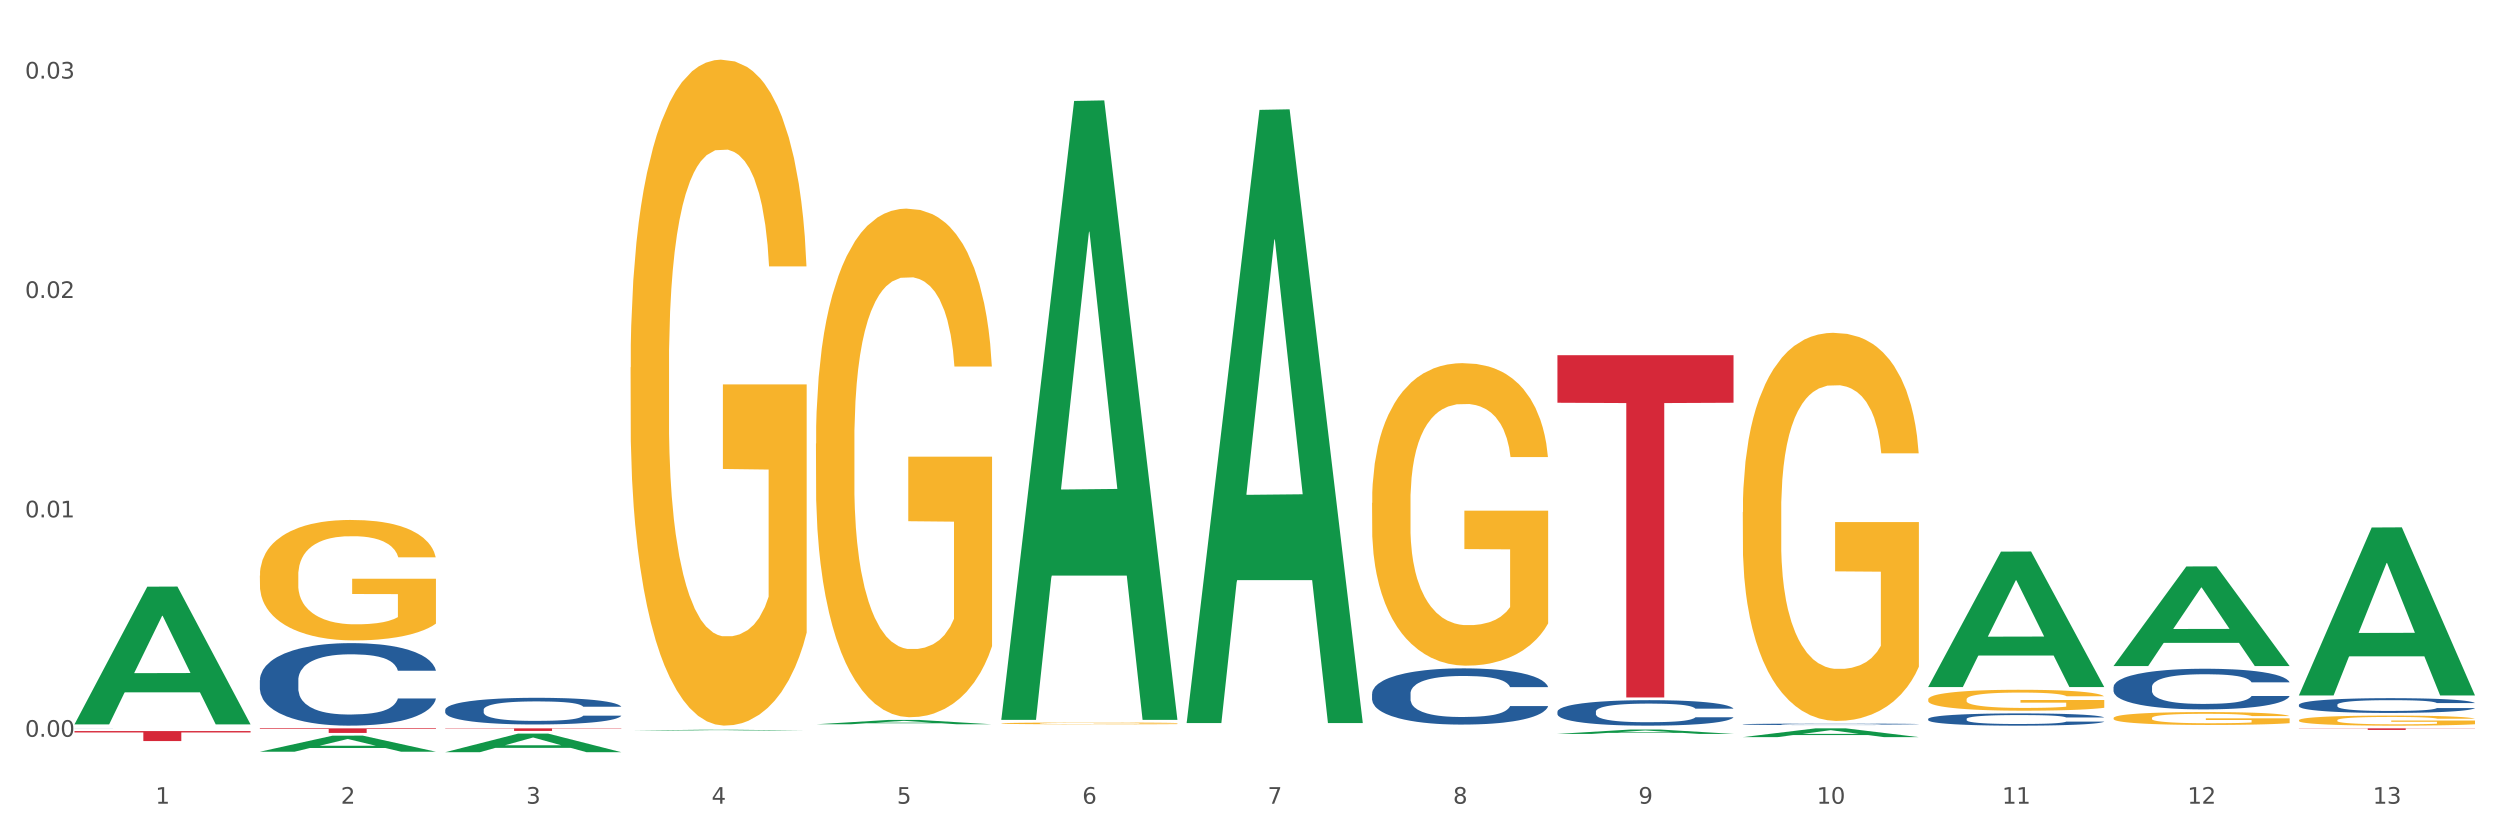 <?xml version="1.0" encoding="utf-8" standalone="no"?>
<!DOCTYPE svg PUBLIC "-//W3C//DTD SVG 1.1//EN"
  "http://www.w3.org/Graphics/SVG/1.1/DTD/svg11.dtd">
<svg xmlns:xlink="http://www.w3.org/1999/xlink" width="1080pt" height="360pt" viewBox="0 0 1080 360" xmlns="http://www.w3.org/2000/svg" version="1.1">
 <rect x="0" y="0" width="1080" height="360" fill="#333333" stroke="none"/>
 <defs>
  <style type="text/css">*{stroke-linejoin: round; stroke-linecap: butt}</style>
 </defs>
 <g id="figure_1">
  <g id="patch_1">
   <path d="M 0 360 
L 1080 360 
L 1080 0 
L 0 0 
z
" style="fill: #ffffff; stroke: #ffffff; stroke-linejoin: miter"/>
  </g>
  <g id="axes_1">
   <g id="matplotlib.axis_1">
    <g id="xtick_1">
     <g id="text_1">
      <!-- 1 -->
      <g style="fill: #4d4d4d" transform="translate(67.159 347.204) scale(0.096 -0.096)">
       <defs>
        <path id="DejaVuSans-31" d="M 794 531 
L 1825 531 
L 1825 4091 
L 703 3866 
L 703 4441 
L 1819 4666 
L 2450 4666 
L 2450 531 
L 3481 531 
L 3481 0 
L 794 0 
L 794 531 
z
" transform="scale(0.016)"/>
       </defs>
       <use xlink:href="#DejaVuSans-31"/>
      </g>
     </g>
    </g>
    <g id="xtick_2">
     <g id="text_2">
      <!-- 2 -->
      <g style="fill: #4d4d4d" transform="translate(147.238 347.204) scale(0.096 -0.096)">
       <defs>
        <path id="DejaVuSans-32" d="M 1228 531 
L 3431 531 
L 3431 0 
L 469 0 
L 469 531 
Q 828 903 1448 1529 
Q 2069 2156 2228 2338 
Q 2531 2678 2651 2914 
Q 2772 3150 2772 3378 
Q 2772 3750 2511 3984 
Q 2250 4219 1831 4219 
Q 1534 4219 1204 4116 
Q 875 4013 500 3803 
L 500 4441 
Q 881 4594 1212 4672 
Q 1544 4750 1819 4750 
Q 2544 4750 2975 4387 
Q 3406 4025 3406 3419 
Q 3406 3131 3298 2873 
Q 3191 2616 2906 2266 
Q 2828 2175 2409 1742 
Q 1991 1309 1228 531 
z
" transform="scale(0.016)"/>
       </defs>
       <use xlink:href="#DejaVuSans-32"/>
      </g>
     </g>
    </g>
    <g id="xtick_3">
     <g id="text_3">
      <!-- 3 -->
      <g style="fill: #4d4d4d" transform="translate(227.317 347.204) scale(0.096 -0.096)">
       <defs>
        <path id="DejaVuSans-33" d="M 2597 2516 
Q 3050 2419 3304 2112 
Q 3559 1806 3559 1356 
Q 3559 666 3084 287 
Q 2609 -91 1734 -91 
Q 1441 -91 1130 -33 
Q 819 25 488 141 
L 488 750 
Q 750 597 1062 519 
Q 1375 441 1716 441 
Q 2309 441 2620 675 
Q 2931 909 2931 1356 
Q 2931 1769 2642 2001 
Q 2353 2234 1838 2234 
L 1294 2234 
L 1294 2753 
L 1863 2753 
Q 2328 2753 2575 2939 
Q 2822 3125 2822 3475 
Q 2822 3834 2567 4026 
Q 2313 4219 1838 4219 
Q 1578 4219 1281 4162 
Q 984 4106 628 3988 
L 628 4550 
Q 988 4650 1302 4700 
Q 1616 4750 1894 4750 
Q 2613 4750 3031 4423 
Q 3450 4097 3450 3541 
Q 3450 3153 3228 2886 
Q 3006 2619 2597 2516 
z
" transform="scale(0.016)"/>
       </defs>
       <use xlink:href="#DejaVuSans-33"/>
      </g>
     </g>
    </g>
    <g id="xtick_4">
     <g id="text_4">
      <!-- 4 -->
      <g style="fill: #4d4d4d" transform="translate(307.396 347.204) scale(0.096 -0.096)">
       <defs>
        <path id="DejaVuSans-34" d="M 2419 4116 
L 825 1625 
L 2419 1625 
L 2419 4116 
z
M 2253 4666 
L 3047 4666 
L 3047 1625 
L 3713 1625 
L 3713 1100 
L 3047 1100 
L 3047 0 
L 2419 0 
L 2419 1100 
L 313 1100 
L 313 1709 
L 2253 4666 
z
" transform="scale(0.016)"/>
       </defs>
       <use xlink:href="#DejaVuSans-34"/>
      </g>
     </g>
    </g>
    <g id="xtick_5">
     <g id="text_5">
      <!-- 5 -->
      <g style="fill: #4d4d4d" transform="translate(387.475 347.204) scale(0.096 -0.096)">
       <defs>
        <path id="DejaVuSans-35" d="M 691 4666 
L 3169 4666 
L 3169 4134 
L 1269 4134 
L 1269 2991 
Q 1406 3038 1543 3061 
Q 1681 3084 1819 3084 
Q 2600 3084 3056 2656 
Q 3513 2228 3513 1497 
Q 3513 744 3044 326 
Q 2575 -91 1722 -91 
Q 1428 -91 1123 -41 
Q 819 9 494 109 
L 494 744 
Q 775 591 1075 516 
Q 1375 441 1709 441 
Q 2250 441 2565 725 
Q 2881 1009 2881 1497 
Q 2881 1984 2565 2268 
Q 2250 2553 1709 2553 
Q 1456 2553 1204 2497 
Q 953 2441 691 2322 
L 691 4666 
z
" transform="scale(0.016)"/>
       </defs>
       <use xlink:href="#DejaVuSans-35"/>
      </g>
     </g>
    </g>
    <g id="xtick_6">
     <g id="text_6">
      <!-- 6 -->
      <g style="fill: #4d4d4d" transform="translate(467.554 347.204) scale(0.096 -0.096)">
       <defs>
        <path id="DejaVuSans-36" d="M 2113 2584 
Q 1688 2584 1439 2293 
Q 1191 2003 1191 1497 
Q 1191 994 1439 701 
Q 1688 409 2113 409 
Q 2538 409 2786 701 
Q 3034 994 3034 1497 
Q 3034 2003 2786 2293 
Q 2538 2584 2113 2584 
z
M 3366 4563 
L 3366 3988 
Q 3128 4100 2886 4159 
Q 2644 4219 2406 4219 
Q 1781 4219 1451 3797 
Q 1122 3375 1075 2522 
Q 1259 2794 1537 2939 
Q 1816 3084 2150 3084 
Q 2853 3084 3261 2657 
Q 3669 2231 3669 1497 
Q 3669 778 3244 343 
Q 2819 -91 2113 -91 
Q 1303 -91 875 529 
Q 447 1150 447 2328 
Q 447 3434 972 4092 
Q 1497 4750 2381 4750 
Q 2619 4750 2861 4703 
Q 3103 4656 3366 4563 
z
" transform="scale(0.016)"/>
       </defs>
       <use xlink:href="#DejaVuSans-36"/>
      </g>
     </g>
    </g>
    <g id="xtick_7">
     <g id="text_7">
      <!-- 7 -->
      <g style="fill: #4d4d4d" transform="translate(547.634 347.204) scale(0.096 -0.096)">
       <defs>
        <path id="DejaVuSans-37" d="M 525 4666 
L 3525 4666 
L 3525 4397 
L 1831 0 
L 1172 0 
L 2766 4134 
L 525 4134 
L 525 4666 
z
" transform="scale(0.016)"/>
       </defs>
       <use xlink:href="#DejaVuSans-37"/>
      </g>
     </g>
    </g>
    <g id="xtick_8">
     <g id="text_8">
      <!-- 8 -->
      <g style="fill: #4d4d4d" transform="translate(627.713 347.204) scale(0.096 -0.096)">
       <defs>
        <path id="DejaVuSans-38" d="M 2034 2216 
Q 1584 2216 1326 1975 
Q 1069 1734 1069 1313 
Q 1069 891 1326 650 
Q 1584 409 2034 409 
Q 2484 409 2743 651 
Q 3003 894 3003 1313 
Q 3003 1734 2745 1975 
Q 2488 2216 2034 2216 
z
M 1403 2484 
Q 997 2584 770 2862 
Q 544 3141 544 3541 
Q 544 4100 942 4425 
Q 1341 4750 2034 4750 
Q 2731 4750 3128 4425 
Q 3525 4100 3525 3541 
Q 3525 3141 3298 2862 
Q 3072 2584 2669 2484 
Q 3125 2378 3379 2068 
Q 3634 1759 3634 1313 
Q 3634 634 3220 271 
Q 2806 -91 2034 -91 
Q 1263 -91 848 271 
Q 434 634 434 1313 
Q 434 1759 690 2068 
Q 947 2378 1403 2484 
z
M 1172 3481 
Q 1172 3119 1398 2916 
Q 1625 2713 2034 2713 
Q 2441 2713 2670 2916 
Q 2900 3119 2900 3481 
Q 2900 3844 2670 4047 
Q 2441 4250 2034 4250 
Q 1625 4250 1398 4047 
Q 1172 3844 1172 3481 
z
" transform="scale(0.016)"/>
       </defs>
       <use xlink:href="#DejaVuSans-38"/>
      </g>
     </g>
    </g>
    <g id="xtick_9">
     <g id="text_9">
      <!-- 9 -->
      <g style="fill: #4d4d4d" transform="translate(707.792 347.204) scale(0.096 -0.096)">
       <defs>
        <path id="DejaVuSans-39" d="M 703 97 
L 703 672 
Q 941 559 1184 500 
Q 1428 441 1663 441 
Q 2288 441 2617 861 
Q 2947 1281 2994 2138 
Q 2813 1869 2534 1725 
Q 2256 1581 1919 1581 
Q 1219 1581 811 2004 
Q 403 2428 403 3163 
Q 403 3881 828 4315 
Q 1253 4750 1959 4750 
Q 2769 4750 3195 4129 
Q 3622 3509 3622 2328 
Q 3622 1225 3098 567 
Q 2575 -91 1691 -91 
Q 1453 -91 1209 -44 
Q 966 3 703 97 
z
M 1959 2075 
Q 2384 2075 2632 2365 
Q 2881 2656 2881 3163 
Q 2881 3666 2632 3958 
Q 2384 4250 1959 4250 
Q 1534 4250 1286 3958 
Q 1038 3666 1038 3163 
Q 1038 2656 1286 2365 
Q 1534 2075 1959 2075 
z
" transform="scale(0.016)"/>
       </defs>
       <use xlink:href="#DejaVuSans-39"/>
      </g>
     </g>
    </g>
    <g id="xtick_10">
     <g id="text_10">
      <!-- 10 -->
      <g style="fill: #4d4d4d" transform="translate(784.817 347.204) scale(0.096 -0.096)">
       <defs>
        <path id="DejaVuSans-30" d="M 2034 4250 
Q 1547 4250 1301 3770 
Q 1056 3291 1056 2328 
Q 1056 1369 1301 889 
Q 1547 409 2034 409 
Q 2525 409 2770 889 
Q 3016 1369 3016 2328 
Q 3016 3291 2770 3770 
Q 2525 4250 2034 4250 
z
M 2034 4750 
Q 2819 4750 3233 4129 
Q 3647 3509 3647 2328 
Q 3647 1150 3233 529 
Q 2819 -91 2034 -91 
Q 1250 -91 836 529 
Q 422 1150 422 2328 
Q 422 3509 836 4129 
Q 1250 4750 2034 4750 
z
" transform="scale(0.016)"/>
       </defs>
       <use xlink:href="#DejaVuSans-31"/>
       <use xlink:href="#DejaVuSans-30" transform="translate(63.623 0)"/>
      </g>
     </g>
    </g>
    <g id="xtick_11">
     <g id="text_11">
      <!-- 11 -->
      <g style="fill: #4d4d4d" transform="translate(864.896 347.204) scale(0.096 -0.096)">
       <use xlink:href="#DejaVuSans-31"/>
       <use xlink:href="#DejaVuSans-31" transform="translate(63.623 0)"/>
      </g>
     </g>
    </g>
    <g id="xtick_12">
     <g id="text_12">
      <!-- 12 -->
      <g style="fill: #4d4d4d" transform="translate(944.975 347.204) scale(0.096 -0.096)">
       <use xlink:href="#DejaVuSans-31"/>
       <use xlink:href="#DejaVuSans-32" transform="translate(63.623 0)"/>
      </g>
     </g>
    </g>
    <g id="xtick_13">
     <g id="text_13">
      <!-- 13 -->
      <g style="fill: #4d4d4d" transform="translate(1025.054 347.204) scale(0.096 -0.096)">
       <use xlink:href="#DejaVuSans-31"/>
       <use xlink:href="#DejaVuSans-33" transform="translate(63.623 0)"/>
      </g>
     </g>
    </g>
    <g id="xtick_14"/>
    <g id="xtick_15"/>
    <g id="xtick_16"/>
    <g id="xtick_17"/>
    <g id="xtick_18"/>
    <g id="xtick_19"/>
    <g id="xtick_20"/>
    <g id="xtick_21"/>
    <g id="xtick_22"/>
    <g id="xtick_23"/>
    <g id="xtick_24"/>
    <g id="xtick_25"/>
   </g>
   <g id="matplotlib.axis_2">
    <g id="ytick_1">
     <g id="text_14">
      <!-- 0.00 -->
      <g style="fill: #4d4d4d" transform="translate(10.8 318.287) scale(0.096 -0.096)">
       <defs>
        <path id="DejaVuSans-2e" d="M 684 794 
L 1344 794 
L 1344 0 
L 684 0 
L 684 794 
z
" transform="scale(0.016)"/>
       </defs>
       <use xlink:href="#DejaVuSans-30"/>
       <use xlink:href="#DejaVuSans-2e" transform="translate(63.623 0)"/>
       <use xlink:href="#DejaVuSans-30" transform="translate(95.41 0)"/>
       <use xlink:href="#DejaVuSans-30" transform="translate(159.033 0)"/>
      </g>
     </g>
    </g>
    <g id="ytick_2">
     <g id="text_15">
      <!-- 0.01 -->
      <g style="fill: #4d4d4d" transform="translate(10.8 223.505) scale(0.096 -0.096)">
       <use xlink:href="#DejaVuSans-30"/>
       <use xlink:href="#DejaVuSans-2e" transform="translate(63.623 0)"/>
       <use xlink:href="#DejaVuSans-30" transform="translate(95.41 0)"/>
       <use xlink:href="#DejaVuSans-31" transform="translate(159.033 0)"/>
      </g>
     </g>
    </g>
    <g id="ytick_3">
     <g id="text_16">
      <!-- 0.02 -->
      <g style="fill: #4d4d4d" transform="translate(10.8 128.722) scale(0.096 -0.096)">
       <use xlink:href="#DejaVuSans-30"/>
       <use xlink:href="#DejaVuSans-2e" transform="translate(63.623 0)"/>
       <use xlink:href="#DejaVuSans-30" transform="translate(95.41 0)"/>
       <use xlink:href="#DejaVuSans-32" transform="translate(159.033 0)"/>
      </g>
     </g>
    </g>
    <g id="ytick_4">
     <g id="text_17">
      <!-- 0.03 -->
      <g style="fill: #4d4d4d" transform="translate(10.8 33.94) scale(0.096 -0.096)">
       <use xlink:href="#DejaVuSans-30"/>
       <use xlink:href="#DejaVuSans-2e" transform="translate(63.623 0)"/>
       <use xlink:href="#DejaVuSans-30" transform="translate(95.41 0)"/>
       <use xlink:href="#DejaVuSans-33" transform="translate(159.033 0)"/>
      </g>
     </g>
    </g>
    <g id="ytick_5"/>
    <g id="ytick_6"/>
    <g id="ytick_7"/>
   </g>
   <g id="PolyCollection_1">
    <path d="M 32.175 312.834 
L 32.253 312.778 
L 63.625 253.448 
L 76.644 253.392 
L 108.25 312.946 
L 93.192 312.946 
L 86.369 299.078 
L 53.978 299.078 
L 53.743 299.302 
L 47.155 312.946 
L 32.175 312.946 
L 32.175 312.834 
L 58.056 290.802 
L 82.291 290.746 
L 70.291 266.086 
L 70.134 265.974 
L 69.977 266.142 
L 57.978 290.746 
L 58.056 290.802 
L 32.175 312.834 
z
" clip-path="url(#pb39891d597)" style="fill: #109648"/>
    <path d="M 352.492 191.65 
L 352.581 191.449 
L 352.581 184.225 
L 352.761 178.004 
L 353.659 162.954 
L 355.006 150.512 
L 355.994 143.89 
L 356.982 138.472 
L 358.15 133.054 
L 359.587 127.435 
L 362.192 119.207 
L 363.809 114.993 
L 365.785 110.578 
L 369.377 104.157 
L 371.982 100.545 
L 374.676 97.534 
L 379.078 93.922 
L 381.952 92.317 
L 385.005 91.113 
L 388.688 90.31 
L 391.472 90.11 
L 397.58 90.712 
L 402.789 92.518 
L 405.304 93.922 
L 408.538 96.33 
L 410.244 97.936 
L 413.028 101.147 
L 415.903 105.361 
L 417.879 108.973 
L 420.843 115.796 
L 423.088 122.619 
L 425.154 131.047 
L 426.232 136.866 
L 427.04 142.284 
L 427.758 148.505 
L 428.477 158.338 
L 412.31 158.338 
L 411.681 151.315 
L 410.693 144.693 
L 409.256 138.271 
L 407.999 134.258 
L 405.843 129.241 
L 403.867 126.03 
L 401.801 123.622 
L 399.286 121.615 
L 397.31 120.612 
L 394.526 119.809 
L 389.047 120.01 
L 385.365 121.615 
L 382.85 123.622 
L 381.233 125.428 
L 379.796 127.435 
L 378.179 130.244 
L 376.293 134.458 
L 374.946 138.271 
L 373.599 143.087 
L 372.521 147.903 
L 371.533 153.522 
L 370.724 159.542 
L 370.096 165.763 
L 369.557 173.389 
L 369.108 186.031 
L 369.108 213.523 
L 369.287 219.744 
L 369.737 227.972 
L 370.275 234.192 
L 371.174 241.617 
L 371.982 246.634 
L 373.509 253.858 
L 375.215 259.879 
L 376.563 263.691 
L 377.91 266.902 
L 380.245 271.317 
L 382.85 274.929 
L 385.095 277.136 
L 388.149 279.143 
L 390.215 279.946 
L 392.011 280.347 
L 396.412 280.347 
L 399.556 279.745 
L 403.059 278.34 
L 405.753 276.534 
L 407.999 274.327 
L 410.514 270.715 
L 412.13 267.303 
L 412.13 225.363 
L 392.37 225.162 
L 392.37 197.269 
L 428.567 197.269 
L 428.567 279.143 
L 427.04 283.357 
L 425.333 287.17 
L 423.537 290.581 
L 420.843 294.796 
L 417.609 298.809 
L 414.735 301.618 
L 411.681 304.027 
L 408.088 306.234 
L 403.418 308.241 
L 400.544 309.043 
L 396.951 309.645 
L 392.73 309.846 
L 389.047 309.445 
L 385.455 308.441 
L 381.682 306.635 
L 378 304.027 
L 375.215 301.418 
L 372.431 298.207 
L 369.467 293.993 
L 367.132 289.979 
L 365.335 286.367 
L 363.359 281.752 
L 361.204 275.732 
L 359.587 270.314 
L 358.15 264.695 
L 356.623 257.47 
L 355.545 251.25 
L 354.468 243.423 
L 353.839 237.604 
L 353.12 228.574 
L 352.581 215.931 
L 352.492 191.65 
z
" clip-path="url(#pb39891d597)" style="fill: #f7b32b"/>
    <path d="M 993.125 314.64 
L 1069.2 314.64 
L 1069.2 314.734 
L 1039.275 314.735 
L 1039.275 315.32 
L 1022.87 315.32 
L 1022.87 314.735 
L 993.125 314.734 
L 993.125 314.64 
L 993.125 314.64 
z
" clip-path="url(#pb39891d597)" style="fill: #d62839"/>
    <path d="M 672.808 153.438 
L 748.883 153.438 
L 748.883 173.988 
L 718.958 174.127 
L 718.958 301.315 
L 702.553 301.315 
L 702.553 174.127 
L 672.808 173.988 
L 672.808 153.577 
L 672.808 153.438 
z
" clip-path="url(#pb39891d597)" style="fill: #d62839"/>
    <path d="M 192.333 314.64 
L 268.408 314.64 
L 268.408 314.795 
L 238.483 314.797 
L 238.483 315.762 
L 222.078 315.762 
L 222.078 314.797 
L 192.333 314.795 
L 192.333 314.641 
L 192.333 314.64 
z
" clip-path="url(#pb39891d597)" style="fill: #d62839"/>
    <path d="M 112.254 314.64 
L 188.329 314.64 
L 188.329 314.917 
L 158.404 314.919 
L 158.404 316.636 
L 141.999 316.636 
L 141.999 314.919 
L 112.254 314.917 
L 112.254 314.641 
L 112.254 314.64 
z
" clip-path="url(#pb39891d597)" style="fill: #d62839"/>
    <path d="M 32.175 315.823 
L 108.25 315.823 
L 108.25 316.424 
L 78.325 316.428 
L 78.325 320.148 
L 61.92 320.148 
L 61.92 316.428 
L 32.175 316.424 
L 32.175 315.827 
L 32.175 315.823 
z
" clip-path="url(#pb39891d597)" style="fill: #d62839"/>
    <path d="M 432.571 312.496 
L 432.661 312.495 
L 432.661 312.47 
L 432.84 312.447 
L 433.738 312.394 
L 435.086 312.349 
L 436.074 312.326 
L 437.062 312.306 
L 438.229 312.287 
L 439.666 312.267 
L 442.271 312.238 
L 443.888 312.223 
L 445.864 312.207 
L 449.456 312.184 
L 452.061 312.171 
L 454.756 312.161 
L 459.157 312.148 
L 462.031 312.142 
L 465.085 312.138 
L 468.767 312.135 
L 471.551 312.134 
L 477.659 312.136 
L 482.868 312.143 
L 485.383 312.148 
L 488.617 312.156 
L 490.323 312.162 
L 493.108 312.173 
L 495.982 312.188 
L 497.958 312.201 
L 500.922 312.226 
L 503.167 312.25 
L 505.233 312.28 
L 506.311 312.301 
L 507.119 312.32 
L 507.838 312.342 
L 508.556 312.377 
L 492.389 312.377 
L 491.76 312.352 
L 490.772 312.329 
L 489.335 312.306 
L 488.078 312.291 
L 485.922 312.274 
L 483.946 312.262 
L 481.88 312.254 
L 479.366 312.246 
L 477.39 312.243 
L 474.605 312.24 
L 469.126 312.241 
L 465.444 312.246 
L 462.929 312.254 
L 461.312 312.26 
L 459.875 312.267 
L 458.258 312.277 
L 456.372 312.292 
L 455.025 312.306 
L 453.678 312.323 
L 452.6 312.34 
L 451.612 312.36 
L 450.804 312.382 
L 450.175 312.404 
L 449.636 312.431 
L 449.187 312.476 
L 449.187 312.574 
L 449.367 312.596 
L 449.816 312.625 
L 450.355 312.648 
L 451.253 312.674 
L 452.061 312.692 
L 453.588 312.718 
L 455.295 312.739 
L 456.642 312.753 
L 457.989 312.764 
L 460.324 312.78 
L 462.929 312.793 
L 465.174 312.801 
L 468.228 312.808 
L 470.294 312.811 
L 472.09 312.812 
L 476.491 312.812 
L 479.635 312.81 
L 483.138 312.805 
L 485.832 312.799 
L 488.078 312.791 
L 490.593 312.778 
L 492.209 312.766 
L 492.209 312.616 
L 472.45 312.615 
L 472.45 312.516 
L 508.646 312.516 
L 508.646 312.808 
L 507.119 312.823 
L 505.413 312.836 
L 503.616 312.849 
L 500.922 312.864 
L 497.688 312.878 
L 494.814 312.888 
L 491.76 312.897 
L 488.168 312.904 
L 483.497 312.912 
L 480.623 312.914 
L 477.03 312.917 
L 472.809 312.917 
L 469.126 312.916 
L 465.534 312.912 
L 461.761 312.906 
L 458.079 312.897 
L 455.295 312.887 
L 452.51 312.876 
L 449.546 312.861 
L 447.211 312.846 
L 445.415 312.834 
L 443.439 312.817 
L 441.283 312.796 
L 439.666 312.776 
L 438.229 312.756 
L 436.702 312.731 
L 435.625 312.708 
L 434.547 312.681 
L 433.918 312.66 
L 433.199 312.628 
L 432.661 312.583 
L 432.571 312.496 
z
" clip-path="url(#pb39891d597)" style="fill: #f7b32b"/>
    <path d="M 752.887 221.251 
L 752.977 221.098 
L 752.977 215.586 
L 753.157 210.839 
L 754.055 199.354 
L 755.402 189.861 
L 756.39 184.808 
L 757.378 180.673 
L 758.546 176.539 
L 759.983 172.251 
L 762.588 165.973 
L 764.204 162.758 
L 766.18 159.389 
L 769.773 154.489 
L 772.378 151.733 
L 775.072 149.436 
L 779.473 146.68 
L 782.347 145.455 
L 785.401 144.536 
L 789.084 143.923 
L 791.868 143.77 
L 797.976 144.23 
L 803.185 145.608 
L 805.7 146.68 
L 808.933 148.517 
L 810.64 149.742 
L 813.424 152.192 
L 816.298 155.408 
L 818.274 158.164 
L 821.238 163.37 
L 823.484 168.576 
L 825.549 175.008 
L 826.627 179.448 
L 827.436 183.583 
L 828.154 188.329 
L 828.873 195.832 
L 812.706 195.832 
L 812.077 190.473 
L 811.089 185.42 
L 809.652 180.52 
L 808.394 177.458 
L 806.239 173.629 
L 804.263 171.179 
L 802.197 169.342 
L 799.682 167.811 
L 797.706 167.045 
L 794.922 166.433 
L 789.443 166.586 
L 785.76 167.811 
L 783.246 169.342 
L 781.629 170.72 
L 780.192 172.251 
L 778.575 174.395 
L 776.689 177.611 
L 775.342 180.52 
L 773.994 184.195 
L 772.917 187.87 
L 771.929 192.157 
L 771.12 196.751 
L 770.492 201.498 
L 769.953 207.317 
L 769.504 216.964 
L 769.504 237.942 
L 769.683 242.689 
L 770.132 248.967 
L 770.671 253.714 
L 771.569 259.379 
L 772.378 263.207 
L 773.905 268.72 
L 775.611 273.313 
L 776.958 276.223 
L 778.306 278.673 
L 780.641 282.042 
L 783.246 284.798 
L 785.491 286.482 
L 788.545 288.013 
L 790.611 288.626 
L 792.407 288.932 
L 796.808 288.932 
L 799.952 288.473 
L 803.454 287.401 
L 806.149 286.023 
L 808.394 284.338 
L 810.909 281.582 
L 812.526 278.979 
L 812.526 246.976 
L 792.766 246.823 
L 792.766 225.539 
L 828.963 225.539 
L 828.963 288.013 
L 827.436 291.229 
L 825.729 294.138 
L 823.933 296.742 
L 821.238 299.957 
L 818.005 303.02 
L 815.131 305.163 
L 812.077 307.001 
L 808.484 308.685 
L 803.814 310.216 
L 800.94 310.829 
L 797.347 311.288 
L 793.125 311.441 
L 789.443 311.135 
L 785.85 310.37 
L 782.078 308.991 
L 778.395 307.001 
L 775.611 305.01 
L 772.827 302.56 
L 769.863 299.345 
L 767.528 296.282 
L 765.731 293.526 
L 763.755 290.004 
L 761.6 285.41 
L 759.983 281.276 
L 758.546 276.988 
L 757.019 271.476 
L 755.941 266.729 
L 754.863 260.757 
L 754.235 256.317 
L 753.516 249.426 
L 752.977 239.779 
L 752.887 221.251 
z
" clip-path="url(#pb39891d597)" style="fill: #f7b32b"/>
    <path d="M 993.125 311.147 
L 993.215 311.143 
L 993.215 311 
L 993.394 310.877 
L 994.292 310.58 
L 995.64 310.334 
L 996.628 310.203 
L 997.616 310.096 
L 998.783 309.989 
L 1000.22 309.877 
L 1002.825 309.715 
L 1004.442 309.631 
L 1006.418 309.544 
L 1010.01 309.417 
L 1012.615 309.346 
L 1015.31 309.286 
L 1019.711 309.215 
L 1022.585 309.183 
L 1025.639 309.159 
L 1029.321 309.143 
L 1032.105 309.139 
L 1038.213 309.151 
L 1043.422 309.187 
L 1045.937 309.215 
L 1049.171 309.262 
L 1050.877 309.294 
L 1053.662 309.358 
L 1056.536 309.441 
L 1058.512 309.512 
L 1061.476 309.647 
L 1063.721 309.782 
L 1065.787 309.949 
L 1066.865 310.064 
L 1067.673 310.171 
L 1068.392 310.294 
L 1069.11 310.488 
L 1052.943 310.488 
L 1052.314 310.35 
L 1051.326 310.219 
L 1049.889 310.092 
L 1048.632 310.012 
L 1046.476 309.913 
L 1044.5 309.85 
L 1042.434 309.802 
L 1039.92 309.762 
L 1037.944 309.743 
L 1035.159 309.727 
L 1029.68 309.731 
L 1025.998 309.762 
L 1023.483 309.802 
L 1021.866 309.838 
L 1020.429 309.877 
L 1018.813 309.933 
L 1016.926 310.016 
L 1015.579 310.092 
L 1014.232 310.187 
L 1013.154 310.282 
L 1012.166 310.393 
L 1011.358 310.512 
L 1010.729 310.635 
L 1010.19 310.786 
L 1009.741 311.036 
L 1009.741 311.58 
L 1009.921 311.703 
L 1010.37 311.865 
L 1010.909 311.988 
L 1011.807 312.135 
L 1012.615 312.234 
L 1014.142 312.377 
L 1015.849 312.496 
L 1017.196 312.571 
L 1018.543 312.635 
L 1020.878 312.722 
L 1023.483 312.794 
L 1025.728 312.837 
L 1028.782 312.877 
L 1030.848 312.893 
L 1032.644 312.901 
L 1037.045 312.901 
L 1040.189 312.889 
L 1043.692 312.861 
L 1046.386 312.825 
L 1048.632 312.782 
L 1051.147 312.71 
L 1052.763 312.643 
L 1052.763 311.814 
L 1033.004 311.81 
L 1033.004 311.258 
L 1069.2 311.258 
L 1069.2 312.877 
L 1067.673 312.96 
L 1065.967 313.036 
L 1064.17 313.103 
L 1061.476 313.186 
L 1058.242 313.266 
L 1055.368 313.321 
L 1052.314 313.369 
L 1048.722 313.413 
L 1044.051 313.452 
L 1041.177 313.468 
L 1037.584 313.48 
L 1033.363 313.484 
L 1029.68 313.476 
L 1026.088 313.456 
L 1022.315 313.421 
L 1018.633 313.369 
L 1015.849 313.317 
L 1013.064 313.254 
L 1010.1 313.171 
L 1007.765 313.091 
L 1005.969 313.02 
L 1003.993 312.929 
L 1001.837 312.81 
L 1000.22 312.702 
L 998.783 312.591 
L 997.256 312.448 
L 996.179 312.325 
L 995.101 312.171 
L 994.472 312.056 
L 993.754 311.877 
L 993.215 311.627 
L 993.125 311.147 
z
" clip-path="url(#pb39891d597)" style="fill: #f7b32b"/>
    <path d="M 272.412 158.71 
L 272.502 158.447 
L 272.502 148.988 
L 272.682 140.843 
L 273.58 121.137 
L 274.927 104.847 
L 275.915 96.176 
L 276.903 89.082 
L 278.071 81.988 
L 279.508 74.631 
L 282.113 63.858 
L 283.729 58.34 
L 285.705 52.56 
L 289.298 44.152 
L 291.903 39.422 
L 294.597 35.481 
L 298.998 30.752 
L 301.873 28.65 
L 304.926 27.073 
L 308.609 26.022 
L 311.393 25.759 
L 317.501 26.548 
L 322.71 28.912 
L 325.225 30.752 
L 328.458 33.905 
L 330.165 36.007 
L 332.949 40.211 
L 335.823 45.728 
L 337.799 50.458 
L 340.763 59.391 
L 343.009 68.325 
L 345.075 79.36 
L 346.152 86.98 
L 346.961 94.074 
L 347.679 102.219 
L 348.398 115.094 
L 332.231 115.094 
L 331.602 105.898 
L 330.614 97.227 
L 329.177 88.819 
L 327.919 83.564 
L 325.764 76.995 
L 323.788 72.791 
L 321.722 69.638 
L 319.207 67.011 
L 317.231 65.697 
L 314.447 64.646 
L 308.968 64.909 
L 305.286 67.011 
L 302.771 69.638 
L 301.154 72.003 
L 299.717 74.631 
L 298.1 78.309 
L 296.214 83.827 
L 294.867 88.819 
L 293.52 95.125 
L 292.442 101.431 
L 291.454 108.788 
L 290.645 116.67 
L 290.017 124.815 
L 289.478 134.8 
L 289.029 151.353 
L 289.029 187.349 
L 289.208 195.495 
L 289.657 206.267 
L 290.196 214.413 
L 291.094 224.134 
L 291.903 230.703 
L 293.43 240.162 
L 295.136 248.044 
L 296.483 253.036 
L 297.831 257.24 
L 300.166 263.021 
L 302.771 267.75 
L 305.016 270.641 
L 308.07 273.268 
L 310.136 274.319 
L 311.932 274.845 
L 316.333 274.845 
L 319.477 274.056 
L 322.98 272.217 
L 325.674 269.852 
L 327.919 266.962 
L 330.434 262.233 
L 332.051 257.766 
L 332.051 202.852 
L 312.291 202.589 
L 312.291 166.067 
L 348.488 166.067 
L 348.488 273.268 
L 346.961 278.786 
L 345.254 283.778 
L 343.458 288.245 
L 340.763 293.762 
L 337.53 299.017 
L 334.656 302.696 
L 331.602 305.849 
L 328.009 308.739 
L 323.339 311.367 
L 320.465 312.418 
L 316.872 313.206 
L 312.651 313.469 
L 308.968 312.943 
L 305.375 311.629 
L 301.603 309.265 
L 297.921 305.849 
L 295.136 302.433 
L 292.352 298.229 
L 289.388 292.711 
L 287.053 287.456 
L 285.256 282.727 
L 283.28 276.684 
L 281.125 268.801 
L 279.508 261.707 
L 278.071 254.35 
L 276.544 244.891 
L 275.466 236.746 
L 274.388 226.499 
L 273.76 218.879 
L 273.041 207.056 
L 272.502 190.502 
L 272.412 158.71 
z
" clip-path="url(#pb39891d597)" style="fill: #f7b32b"/>
    <path d="M 913.046 310.19 
L 913.135 310.185 
L 913.135 310.002 
L 913.315 309.844 
L 914.213 309.462 
L 915.561 309.147 
L 916.549 308.979 
L 917.537 308.842 
L 918.704 308.704 
L 920.141 308.562 
L 922.746 308.353 
L 924.363 308.246 
L 926.339 308.134 
L 929.931 307.971 
L 932.536 307.88 
L 935.231 307.803 
L 939.632 307.712 
L 942.506 307.671 
L 945.559 307.641 
L 949.242 307.62 
L 952.026 307.615 
L 958.134 307.63 
L 963.343 307.676 
L 965.858 307.712 
L 969.092 307.773 
L 970.798 307.814 
L 973.582 307.895 
L 976.457 308.002 
L 978.433 308.093 
L 981.397 308.266 
L 983.642 308.439 
L 985.708 308.653 
L 986.786 308.801 
L 987.594 308.938 
L 988.312 309.096 
L 989.031 309.345 
L 972.864 309.345 
L 972.235 309.167 
L 971.247 308.999 
L 969.81 308.836 
L 968.553 308.735 
L 966.397 308.607 
L 964.421 308.526 
L 962.355 308.465 
L 959.84 308.414 
L 957.864 308.389 
L 955.08 308.368 
L 949.601 308.373 
L 945.919 308.414 
L 943.404 308.465 
L 941.787 308.511 
L 940.35 308.562 
L 938.733 308.633 
L 936.847 308.74 
L 935.5 308.836 
L 934.153 308.959 
L 933.075 309.081 
L 932.087 309.223 
L 931.279 309.376 
L 930.65 309.534 
L 930.111 309.727 
L 929.662 310.048 
L 929.662 310.745 
L 929.841 310.903 
L 930.291 311.111 
L 930.829 311.269 
L 931.728 311.457 
L 932.536 311.585 
L 934.063 311.768 
L 935.769 311.92 
L 937.117 312.017 
L 938.464 312.099 
L 940.799 312.21 
L 943.404 312.302 
L 945.649 312.358 
L 948.703 312.409 
L 950.769 312.429 
L 952.565 312.439 
L 956.966 312.439 
L 960.11 312.424 
L 963.613 312.389 
L 966.307 312.343 
L 968.553 312.287 
L 971.068 312.195 
L 972.684 312.109 
L 972.684 311.045 
L 952.925 311.04 
L 952.925 310.333 
L 989.121 310.333 
L 989.121 312.409 
L 987.594 312.516 
L 985.887 312.613 
L 984.091 312.699 
L 981.397 312.806 
L 978.163 312.908 
L 975.289 312.979 
L 972.235 313.04 
L 968.643 313.096 
L 963.972 313.147 
L 961.098 313.167 
L 957.505 313.182 
L 953.284 313.188 
L 949.601 313.177 
L 946.009 313.152 
L 942.236 313.106 
L 938.554 313.04 
L 935.769 312.974 
L 932.985 312.892 
L 930.021 312.786 
L 927.686 312.684 
L 925.89 312.592 
L 923.914 312.475 
L 921.758 312.322 
L 920.141 312.185 
L 918.704 312.043 
L 917.177 311.859 
L 916.099 311.702 
L 915.022 311.503 
L 914.393 311.356 
L 913.674 311.127 
L 913.135 310.806 
L 913.046 310.19 
z
" clip-path="url(#pb39891d597)" style="fill: #f7b32b"/>
    <path d="M 32.175 314.652 
L 32.265 314.652 
L 32.265 314.651 
L 32.535 314.65 
L 33.524 314.648 
L 34.783 314.647 
L 36.941 314.646 
L 38.11 314.645 
L 39.639 314.644 
L 42.786 314.643 
L 46.383 314.642 
L 48.901 314.641 
L 50.789 314.641 
L 55.016 314.64 
L 57.443 314.64 
L 59.961 314.64 
L 62.119 314.64 
L 65.716 314.64 
L 68.594 314.64 
L 71.921 314.64 
L 74.709 314.64 
L 78.396 314.64 
L 83.791 314.64 
L 85.859 314.64 
L 88.647 314.64 
L 91.524 314.641 
L 93.862 314.641 
L 96.56 314.642 
L 99.348 314.643 
L 102.045 314.644 
L 103.934 314.644 
L 105.463 314.645 
L 106.811 314.647 
L 107.801 314.648 
L 108.25 314.649 
L 91.794 314.649 
L 91.345 314.648 
L 90.445 314.647 
L 89.546 314.646 
L 88.557 314.646 
L 87.028 314.645 
L 85.679 314.645 
L 83.431 314.644 
L 81.363 314.644 
L 79.655 314.644 
L 77.586 314.643 
L 73.18 314.643 
L 70.033 314.643 
L 68.054 314.643 
L 65.627 314.643 
L 63.558 314.644 
L 61.13 314.644 
L 59.242 314.644 
L 57.354 314.645 
L 56.274 314.645 
L 54.656 314.646 
L 53.577 314.646 
L 52.138 314.647 
L 51.329 314.647 
L 49.89 314.649 
L 49.26 314.65 
L 48.991 314.651 
L 48.811 314.651 
L 48.811 314.655 
L 49.35 314.657 
L 49.8 314.658 
L 50.519 314.659 
L 51.868 314.66 
L 53.847 314.661 
L 55.915 314.662 
L 57.623 314.662 
L 59.242 314.662 
L 60.861 314.663 
L 62.839 314.663 
L 64.457 314.663 
L 66.885 314.663 
L 69.763 314.663 
L 72.011 314.663 
L 76.597 314.663 
L 78.665 314.663 
L 80.644 314.663 
L 82.802 314.663 
L 84.51 314.662 
L 85.5 314.662 
L 87.118 314.662 
L 88.377 314.661 
L 89.456 314.661 
L 90.176 314.66 
L 90.985 314.659 
L 91.614 314.658 
L 91.794 314.658 
L 108.25 314.658 
L 107.89 314.659 
L 107.261 314.66 
L 106.002 314.661 
L 105.013 314.662 
L 103.484 314.663 
L 101.866 314.663 
L 99.618 314.664 
L 97.549 314.665 
L 95.391 314.665 
L 93.053 314.666 
L 88.827 314.666 
L 87.298 314.666 
L 84.061 314.667 
L 81.543 314.667 
L 77.856 314.667 
L 74.079 314.667 
L 70.123 314.667 
L 66.616 314.667 
L 62.749 314.667 
L 60.321 314.667 
L 57.623 314.667 
L 54.476 314.666 
L 51.509 314.666 
L 48.721 314.665 
L 46.113 314.665 
L 43.685 314.664 
L 40.538 314.663 
L 38.2 314.662 
L 36.491 314.661 
L 35.322 314.66 
L 34.153 314.659 
L 33.524 314.658 
L 32.535 314.657 
L 32.175 314.655 
L 32.175 314.652 
z
" clip-path="url(#pb39891d597)" style="fill: #255c99"/>
    <path d="M 112.254 293.848 
L 112.344 293.815 
L 112.344 292.903 
L 112.614 291.666 
L 113.603 289.387 
L 114.862 287.661 
L 117.02 285.642 
L 118.189 284.795 
L 119.718 283.851 
L 122.865 282.32 
L 126.462 281.018 
L 128.98 280.301 
L 130.868 279.845 
L 135.095 279.031 
L 137.523 278.673 
L 140.04 278.38 
L 142.199 278.184 
L 145.796 277.957 
L 148.673 277.859 
L 152 277.826 
L 154.788 277.859 
L 158.475 277.989 
L 163.87 278.38 
L 165.938 278.608 
L 168.726 278.999 
L 171.604 279.52 
L 173.942 280.041 
L 176.639 280.79 
L 179.427 281.767 
L 182.125 283.004 
L 184.013 284.144 
L 185.542 285.349 
L 186.891 286.814 
L 187.88 288.41 
L 188.329 289.745 
L 171.873 289.745 
L 171.424 288.54 
L 170.525 287.237 
L 169.625 286.358 
L 168.636 285.642 
L 167.107 284.828 
L 165.759 284.307 
L 163.51 283.688 
L 161.442 283.297 
L 159.734 283.069 
L 157.665 282.874 
L 153.259 282.678 
L 150.112 282.678 
L 148.134 282.743 
L 145.706 282.906 
L 143.637 283.134 
L 141.209 283.525 
L 139.321 283.948 
L 137.433 284.502 
L 136.354 284.893 
L 134.735 285.609 
L 133.656 286.195 
L 132.217 287.205 
L 131.408 287.921 
L 129.969 289.777 
L 129.34 291.145 
L 129.07 292.089 
L 128.89 293.131 
L 128.89 298.211 
L 129.43 300.491 
L 129.879 301.468 
L 130.599 302.575 
L 131.947 304.008 
L 133.926 305.408 
L 135.994 306.418 
L 137.702 307.036 
L 139.321 307.492 
L 140.94 307.85 
L 142.918 308.176 
L 144.537 308.371 
L 146.965 308.567 
L 149.842 308.665 
L 152.09 308.665 
L 156.676 308.502 
L 158.745 308.339 
L 160.723 308.111 
L 162.881 307.753 
L 164.59 307.362 
L 165.579 307.069 
L 167.197 306.45 
L 168.456 305.799 
L 169.535 305.05 
L 170.255 304.399 
L 171.064 303.422 
L 171.694 302.315 
L 171.873 301.728 
L 188.329 301.728 
L 187.97 302.901 
L 187.34 304.04 
L 186.081 305.571 
L 185.092 306.45 
L 183.563 307.525 
L 181.945 308.437 
L 179.697 309.446 
L 177.628 310.195 
L 175.47 310.846 
L 173.132 311.432 
L 168.906 312.247 
L 167.377 312.475 
L 164.14 312.865 
L 161.622 313.093 
L 157.935 313.321 
L 154.158 313.451 
L 150.202 313.484 
L 146.695 313.419 
L 142.828 313.224 
L 140.4 313.028 
L 137.702 312.735 
L 134.555 312.279 
L 131.588 311.726 
L 128.8 311.074 
L 126.192 310.325 
L 123.764 309.479 
L 120.617 308.078 
L 118.279 306.711 
L 116.57 305.441 
L 115.401 304.366 
L 114.232 302.998 
L 113.603 302.054 
L 112.614 299.775 
L 112.254 297.658 
L 112.254 293.848 
z
" clip-path="url(#pb39891d597)" style="fill: #255c99"/>
    <path d="M 192.333 306.628 
L 192.423 306.617 
L 192.423 306.323 
L 192.693 305.923 
L 193.682 305.185 
L 194.941 304.627 
L 197.099 303.975 
L 198.268 303.701 
L 199.797 303.396 
L 202.944 302.901 
L 206.541 302.48 
L 209.059 302.248 
L 210.947 302.101 
L 215.174 301.837 
L 217.602 301.722 
L 220.12 301.627 
L 222.278 301.564 
L 225.875 301.49 
L 228.752 301.458 
L 232.079 301.448 
L 234.867 301.458 
L 238.554 301.5 
L 243.949 301.627 
L 246.018 301.7 
L 248.805 301.827 
L 251.683 301.995 
L 254.021 302.164 
L 256.718 302.406 
L 259.506 302.722 
L 262.204 303.122 
L 264.092 303.49 
L 265.621 303.88 
L 266.97 304.354 
L 267.959 304.87 
L 268.408 305.301 
L 251.953 305.301 
L 251.503 304.912 
L 250.604 304.491 
L 249.704 304.206 
L 248.715 303.975 
L 247.187 303.711 
L 245.838 303.543 
L 243.59 303.343 
L 241.521 303.217 
L 239.813 303.143 
L 237.745 303.08 
L 233.338 303.017 
L 230.191 303.017 
L 228.213 303.038 
L 225.785 303.09 
L 223.717 303.164 
L 221.289 303.29 
L 219.4 303.427 
L 217.512 303.606 
L 216.433 303.733 
L 214.814 303.964 
L 213.735 304.154 
L 212.296 304.48 
L 211.487 304.712 
L 210.048 305.312 
L 209.419 305.754 
L 209.149 306.059 
L 208.969 306.396 
L 208.969 308.039 
L 209.509 308.776 
L 209.958 309.092 
L 210.678 309.45 
L 212.027 309.913 
L 214.005 310.366 
L 216.073 310.692 
L 217.782 310.892 
L 219.4 311.039 
L 221.019 311.155 
L 222.997 311.261 
L 224.616 311.324 
L 227.044 311.387 
L 229.921 311.419 
L 232.169 311.419 
L 236.755 311.366 
L 238.824 311.313 
L 240.802 311.24 
L 242.96 311.124 
L 244.669 310.997 
L 245.658 310.903 
L 247.276 310.703 
L 248.535 310.492 
L 249.615 310.25 
L 250.334 310.039 
L 251.143 309.723 
L 251.773 309.365 
L 251.953 309.176 
L 268.408 309.176 
L 268.049 309.555 
L 267.419 309.923 
L 266.16 310.418 
L 265.171 310.703 
L 263.643 311.05 
L 262.024 311.345 
L 259.776 311.671 
L 257.708 311.913 
L 255.549 312.124 
L 253.211 312.313 
L 248.985 312.577 
L 247.456 312.65 
L 244.219 312.777 
L 241.701 312.85 
L 238.014 312.924 
L 234.238 312.966 
L 230.281 312.977 
L 226.774 312.956 
L 222.907 312.893 
L 220.479 312.829 
L 217.782 312.735 
L 214.634 312.587 
L 211.667 312.408 
L 208.879 312.198 
L 206.271 311.955 
L 203.843 311.682 
L 200.696 311.229 
L 198.358 310.787 
L 196.65 310.376 
L 195.481 310.029 
L 194.312 309.587 
L 193.682 309.281 
L 192.693 308.544 
L 192.333 307.86 
L 192.333 306.628 
z
" clip-path="url(#pb39891d597)" style="fill: #255c99"/>
    <path d="M 592.729 299.644 
L 592.819 299.621 
L 592.819 299 
L 593.089 298.157 
L 594.078 296.604 
L 595.337 295.428 
L 597.495 294.053 
L 598.664 293.476 
L 600.193 292.833 
L 603.34 291.79 
L 606.937 290.902 
L 609.455 290.414 
L 611.343 290.104 
L 615.57 289.549 
L 617.998 289.305 
L 620.515 289.105 
L 622.674 288.972 
L 626.27 288.817 
L 629.148 288.75 
L 632.475 288.728 
L 635.263 288.75 
L 638.95 288.839 
L 644.345 289.105 
L 646.413 289.261 
L 649.201 289.527 
L 652.078 289.882 
L 654.417 290.237 
L 657.114 290.747 
L 659.902 291.413 
L 662.6 292.256 
L 664.488 293.032 
L 666.017 293.853 
L 667.365 294.851 
L 668.355 295.939 
L 668.804 296.848 
L 652.348 296.848 
L 651.899 296.027 
L 650.999 295.14 
L 650.1 294.541 
L 649.111 294.053 
L 647.582 293.498 
L 646.233 293.143 
L 643.985 292.722 
L 641.917 292.455 
L 640.209 292.3 
L 638.14 292.167 
L 633.734 292.034 
L 630.587 292.034 
L 628.608 292.078 
L 626.181 292.189 
L 624.112 292.344 
L 621.684 292.611 
L 619.796 292.899 
L 617.908 293.276 
L 616.829 293.542 
L 615.21 294.031 
L 614.131 294.43 
L 612.692 295.118 
L 611.883 295.606 
L 610.444 296.87 
L 609.814 297.802 
L 609.545 298.446 
L 609.365 299.156 
L 609.365 302.617 
L 609.904 304.17 
L 610.354 304.835 
L 611.073 305.589 
L 612.422 306.566 
L 614.401 307.52 
L 616.469 308.207 
L 618.177 308.629 
L 619.796 308.94 
L 621.415 309.184 
L 623.393 309.405 
L 625.012 309.539 
L 627.439 309.672 
L 630.317 309.738 
L 632.565 309.738 
L 637.151 309.627 
L 639.219 309.516 
L 641.198 309.361 
L 643.356 309.117 
L 645.064 308.851 
L 646.054 308.651 
L 647.672 308.23 
L 648.931 307.786 
L 650.01 307.276 
L 650.73 306.832 
L 651.539 306.166 
L 652.168 305.412 
L 652.348 305.013 
L 668.804 305.013 
L 668.445 305.811 
L 667.815 306.588 
L 666.556 307.631 
L 665.567 308.23 
L 664.038 308.962 
L 662.42 309.583 
L 660.172 310.271 
L 658.103 310.781 
L 655.945 311.225 
L 653.607 311.624 
L 649.381 312.179 
L 647.852 312.334 
L 644.615 312.6 
L 642.097 312.756 
L 638.41 312.911 
L 634.633 313 
L 630.677 313.022 
L 627.17 312.977 
L 623.303 312.844 
L 620.875 312.711 
L 618.177 312.511 
L 615.03 312.201 
L 612.063 311.824 
L 609.275 311.38 
L 606.667 310.87 
L 604.239 310.293 
L 601.092 309.339 
L 598.754 308.407 
L 597.045 307.542 
L 595.876 306.81 
L 594.707 305.878 
L 594.078 305.234 
L 593.089 303.681 
L 592.729 302.239 
L 592.729 299.644 
z
" clip-path="url(#pb39891d597)" style="fill: #255c99"/>
    <path d="M 672.808 307.419 
L 672.898 307.409 
L 672.898 307.128 
L 673.168 306.745 
L 674.157 306.041 
L 675.416 305.508 
L 677.574 304.885 
L 678.743 304.623 
L 680.272 304.332 
L 683.419 303.859 
L 687.016 303.457 
L 689.534 303.235 
L 691.422 303.095 
L 695.649 302.843 
L 698.077 302.732 
L 700.595 302.642 
L 702.753 302.582 
L 706.35 302.511 
L 709.227 302.481 
L 712.554 302.471 
L 715.342 302.481 
L 719.029 302.521 
L 724.424 302.642 
L 726.492 302.712 
L 729.28 302.833 
L 732.158 302.994 
L 734.496 303.155 
L 737.193 303.386 
L 739.981 303.688 
L 742.679 304.07 
L 744.567 304.422 
L 746.096 304.794 
L 747.445 305.247 
L 748.434 305.74 
L 748.883 306.152 
L 732.427 306.152 
L 731.978 305.78 
L 731.079 305.378 
L 730.179 305.106 
L 729.19 304.885 
L 727.661 304.633 
L 726.313 304.472 
L 724.065 304.281 
L 721.996 304.161 
L 720.288 304.09 
L 718.22 304.03 
L 713.813 303.97 
L 710.666 303.97 
L 708.688 303.99 
L 706.26 304.04 
L 704.191 304.11 
L 701.764 304.231 
L 699.875 304.362 
L 697.987 304.533 
L 696.908 304.653 
L 695.289 304.875 
L 694.21 305.056 
L 692.771 305.368 
L 691.962 305.589 
L 690.523 306.162 
L 689.894 306.585 
L 689.624 306.876 
L 689.444 307.198 
L 689.444 308.767 
L 689.984 309.471 
L 690.433 309.773 
L 691.153 310.115 
L 692.501 310.557 
L 694.48 310.99 
L 696.548 311.302 
L 698.257 311.493 
L 699.875 311.633 
L 701.494 311.744 
L 703.472 311.845 
L 705.091 311.905 
L 707.519 311.965 
L 710.396 311.996 
L 712.644 311.996 
L 717.23 311.945 
L 719.299 311.895 
L 721.277 311.825 
L 723.435 311.714 
L 725.144 311.593 
L 726.133 311.503 
L 727.751 311.312 
L 729.01 311.11 
L 730.089 310.879 
L 730.809 310.678 
L 731.618 310.376 
L 732.248 310.034 
L 732.427 309.853 
L 748.883 309.853 
L 748.524 310.215 
L 747.894 310.567 
L 746.635 311.04 
L 745.646 311.312 
L 744.117 311.643 
L 742.499 311.925 
L 740.251 312.237 
L 738.183 312.468 
L 736.024 312.669 
L 733.686 312.85 
L 729.46 313.102 
L 727.931 313.172 
L 724.694 313.293 
L 722.176 313.363 
L 718.489 313.434 
L 714.713 313.474 
L 710.756 313.484 
L 707.249 313.464 
L 703.382 313.404 
L 700.954 313.343 
L 698.257 313.253 
L 695.109 313.112 
L 692.142 312.941 
L 689.354 312.74 
L 686.746 312.508 
L 684.318 312.247 
L 681.171 311.814 
L 678.833 311.392 
L 677.125 311 
L 675.956 310.668 
L 674.787 310.245 
L 674.157 309.954 
L 673.168 309.25 
L 672.808 308.596 
L 672.808 307.419 
z
" clip-path="url(#pb39891d597)" style="fill: #255c99"/>
    <path d="M 752.887 312.886 
L 752.977 312.885 
L 752.977 312.869 
L 753.247 312.846 
L 754.236 312.805 
L 755.495 312.774 
L 757.653 312.738 
L 758.822 312.723 
L 760.351 312.706 
L 763.498 312.678 
L 767.095 312.654 
L 769.613 312.642 
L 771.501 312.633 
L 775.728 312.619 
L 778.156 312.612 
L 780.674 312.607 
L 782.832 312.603 
L 786.429 312.599 
L 789.306 312.598 
L 792.633 312.597 
L 795.421 312.598 
L 799.108 312.6 
L 804.503 312.607 
L 806.572 312.611 
L 809.359 312.618 
L 812.237 312.627 
L 814.575 312.637 
L 817.273 312.65 
L 820.06 312.668 
L 822.758 312.69 
L 824.646 312.711 
L 826.175 312.732 
L 827.524 312.759 
L 828.513 312.788 
L 828.963 312.812 
L 812.507 312.812 
L 812.057 312.79 
L 811.158 312.767 
L 810.258 312.751 
L 809.269 312.738 
L 807.741 312.723 
L 806.392 312.714 
L 804.144 312.703 
L 802.075 312.696 
L 800.367 312.691 
L 798.299 312.688 
L 793.892 312.684 
L 790.745 312.684 
L 788.767 312.686 
L 786.339 312.689 
L 784.271 312.693 
L 781.843 312.7 
L 779.954 312.707 
L 778.066 312.717 
L 776.987 312.724 
L 775.368 312.737 
L 774.289 312.748 
L 772.85 312.766 
L 772.041 312.779 
L 770.602 312.812 
L 769.973 312.837 
L 769.703 312.854 
L 769.523 312.873 
L 769.523 312.964 
L 770.063 313.005 
L 770.512 313.023 
L 771.232 313.043 
L 772.581 313.069 
L 774.559 313.094 
L 776.627 313.112 
L 778.336 313.123 
L 779.954 313.131 
L 781.573 313.138 
L 783.551 313.144 
L 785.17 313.147 
L 787.598 313.151 
L 790.475 313.153 
L 792.723 313.153 
L 797.31 313.15 
L 799.378 313.147 
L 801.356 313.143 
L 803.514 313.136 
L 805.223 313.129 
L 806.212 313.124 
L 807.831 313.113 
L 809.089 313.101 
L 810.169 313.087 
L 810.888 313.076 
L 811.697 313.058 
L 812.327 313.038 
L 812.507 313.028 
L 828.963 313.028 
L 828.603 313.049 
L 827.973 313.069 
L 826.714 313.097 
L 825.725 313.113 
L 824.197 313.132 
L 822.578 313.148 
L 820.33 313.167 
L 818.262 313.18 
L 816.104 313.192 
L 813.765 313.202 
L 809.539 313.217 
L 808.01 313.221 
L 804.773 313.228 
L 802.255 313.232 
L 798.568 313.236 
L 794.792 313.239 
L 790.835 313.239 
L 787.328 313.238 
L 783.461 313.235 
L 781.033 313.231 
L 778.336 313.226 
L 775.188 313.218 
L 772.221 313.208 
L 769.433 313.196 
L 766.825 313.182 
L 764.398 313.167 
L 761.25 313.142 
L 758.912 313.117 
L 757.204 313.094 
L 756.035 313.075 
L 754.866 313.05 
L 754.236 313.033 
L 753.247 312.992 
L 752.887 312.954 
L 752.887 312.886 
z
" clip-path="url(#pb39891d597)" style="fill: #255c99"/>
    <path d="M 832.967 310.567 
L 833.056 310.563 
L 833.056 310.427 
L 833.326 310.243 
L 834.315 309.905 
L 835.574 309.649 
L 837.732 309.349 
L 838.901 309.223 
L 840.43 309.083 
L 843.577 308.855 
L 847.174 308.662 
L 849.692 308.555 
L 851.581 308.488 
L 855.807 308.367 
L 858.235 308.314 
L 860.753 308.27 
L 862.911 308.241 
L 866.508 308.207 
L 869.385 308.193 
L 872.713 308.188 
L 875.5 308.193 
L 879.187 308.212 
L 884.583 308.27 
L 886.651 308.304 
L 889.438 308.362 
L 892.316 308.439 
L 894.654 308.517 
L 897.352 308.628 
L 900.139 308.773 
L 902.837 308.957 
L 904.725 309.126 
L 906.254 309.305 
L 907.603 309.523 
L 908.592 309.76 
L 909.042 309.958 
L 892.586 309.958 
L 892.136 309.779 
L 891.237 309.586 
L 890.338 309.455 
L 889.348 309.349 
L 887.82 309.228 
L 886.471 309.15 
L 884.223 309.058 
L 882.155 309 
L 880.446 308.967 
L 878.378 308.938 
L 873.972 308.908 
L 870.824 308.908 
L 868.846 308.918 
L 866.418 308.942 
L 864.35 308.976 
L 861.922 309.034 
L 860.033 309.097 
L 858.145 309.179 
L 857.066 309.237 
L 855.447 309.344 
L 854.368 309.431 
L 852.929 309.581 
L 852.12 309.687 
L 850.681 309.963 
L 850.052 310.166 
L 849.782 310.306 
L 849.602 310.461 
L 849.602 311.216 
L 850.142 311.554 
L 850.591 311.699 
L 851.311 311.864 
L 852.66 312.077 
L 854.638 312.285 
L 856.706 312.434 
L 858.415 312.526 
L 860.033 312.594 
L 861.652 312.647 
L 863.63 312.696 
L 865.249 312.725 
L 867.677 312.754 
L 870.554 312.768 
L 872.803 312.768 
L 877.389 312.744 
L 879.457 312.72 
L 881.435 312.686 
L 883.593 312.633 
L 885.302 312.575 
L 886.291 312.531 
L 887.91 312.439 
L 889.169 312.343 
L 890.248 312.231 
L 890.967 312.135 
L 891.776 311.989 
L 892.406 311.825 
L 892.586 311.738 
L 909.042 311.738 
L 908.682 311.912 
L 908.053 312.081 
L 906.794 312.309 
L 905.804 312.439 
L 904.276 312.599 
L 902.657 312.734 
L 900.409 312.884 
L 898.341 312.996 
L 896.183 313.092 
L 893.845 313.179 
L 889.618 313.3 
L 888.09 313.334 
L 884.852 313.392 
L 882.334 313.426 
L 878.648 313.46 
L 874.871 313.479 
L 870.914 313.484 
L 867.407 313.474 
L 863.54 313.445 
L 861.113 313.416 
L 858.415 313.373 
L 855.268 313.305 
L 852.3 313.223 
L 849.512 313.126 
L 846.905 313.015 
L 844.477 312.889 
L 841.329 312.681 
L 838.991 312.478 
L 837.283 312.289 
L 836.114 312.13 
L 834.945 311.927 
L 834.315 311.786 
L 833.326 311.448 
L 832.967 311.133 
L 832.967 310.567 
z
" clip-path="url(#pb39891d597)" style="fill: #255c99"/>
    <path d="M 913.046 296.787 
L 913.136 296.771 
L 913.136 296.321 
L 913.405 295.712 
L 914.395 294.589 
L 915.653 293.739 
L 917.812 292.744 
L 918.981 292.327 
L 920.509 291.862 
L 923.657 291.108 
L 927.254 290.466 
L 929.771 290.113 
L 931.66 289.889 
L 935.886 289.488 
L 938.314 289.311 
L 940.832 289.167 
L 942.99 289.071 
L 946.587 288.958 
L 949.465 288.91 
L 952.792 288.894 
L 955.579 288.91 
L 959.266 288.974 
L 964.662 289.167 
L 966.73 289.279 
L 969.518 289.472 
L 972.395 289.728 
L 974.733 289.985 
L 977.431 290.354 
L 980.218 290.835 
L 982.916 291.445 
L 984.805 292.006 
L 986.333 292.6 
L 987.682 293.322 
L 988.671 294.108 
L 989.121 294.765 
L 972.665 294.765 
L 972.215 294.172 
L 971.316 293.53 
L 970.417 293.097 
L 969.428 292.744 
L 967.899 292.343 
L 966.55 292.086 
L 964.302 291.782 
L 962.234 291.589 
L 960.525 291.477 
L 958.457 291.381 
L 954.051 291.284 
L 950.903 291.284 
L 948.925 291.316 
L 946.497 291.397 
L 944.429 291.509 
L 942.001 291.701 
L 940.113 291.91 
L 938.224 292.183 
L 937.145 292.375 
L 935.527 292.728 
L 934.447 293.017 
L 933.009 293.514 
L 932.199 293.867 
L 930.761 294.781 
L 930.131 295.455 
L 929.861 295.92 
L 929.681 296.434 
L 929.681 298.936 
L 930.221 300.059 
L 930.671 300.54 
L 931.39 301.086 
L 932.739 301.791 
L 934.717 302.481 
L 936.785 302.979 
L 938.494 303.283 
L 940.113 303.508 
L 941.731 303.684 
L 943.71 303.845 
L 945.328 303.941 
L 947.756 304.037 
L 950.634 304.085 
L 952.882 304.085 
L 957.468 304.005 
L 959.536 303.925 
L 961.514 303.813 
L 963.673 303.636 
L 965.381 303.444 
L 966.37 303.299 
L 967.989 302.995 
L 969.248 302.674 
L 970.327 302.305 
L 971.046 301.984 
L 971.856 301.503 
L 972.485 300.957 
L 972.665 300.669 
L 989.121 300.669 
L 988.761 301.246 
L 988.132 301.808 
L 986.873 302.561 
L 985.884 302.995 
L 984.355 303.524 
L 982.736 303.973 
L 980.488 304.47 
L 978.42 304.839 
L 976.262 305.16 
L 973.924 305.449 
L 969.697 305.85 
L 968.169 305.962 
L 964.931 306.155 
L 962.414 306.267 
L 958.727 306.379 
L 954.95 306.443 
L 950.993 306.46 
L 947.486 306.427 
L 943.62 306.331 
L 941.192 306.235 
L 938.494 306.091 
L 935.347 305.866 
L 932.379 305.593 
L 929.592 305.272 
L 926.984 304.904 
L 924.556 304.486 
L 921.409 303.797 
L 919.071 303.123 
L 917.362 302.497 
L 916.193 301.968 
L 915.024 301.294 
L 914.395 300.829 
L 913.405 299.706 
L 913.046 298.663 
L 913.046 296.787 
z
" clip-path="url(#pb39891d597)" style="fill: #255c99"/>
    <path d="M 993.125 304.47 
L 993.215 304.465 
L 993.215 304.301 
L 993.485 304.08 
L 994.474 303.672 
L 995.733 303.363 
L 997.891 303.002 
L 999.06 302.851 
L 1000.588 302.682 
L 1003.736 302.408 
L 1007.333 302.175 
L 1009.851 302.047 
L 1011.739 301.965 
L 1015.965 301.819 
L 1018.393 301.755 
L 1020.911 301.703 
L 1023.069 301.668 
L 1026.666 301.627 
L 1029.544 301.61 
L 1032.871 301.604 
L 1035.659 301.61 
L 1039.345 301.633 
L 1044.741 301.703 
L 1046.809 301.744 
L 1049.597 301.813 
L 1052.474 301.907 
L 1054.812 302 
L 1057.51 302.134 
L 1060.298 302.309 
L 1062.995 302.53 
L 1064.884 302.734 
L 1066.412 302.95 
L 1067.761 303.212 
L 1068.75 303.497 
L 1069.2 303.736 
L 1052.744 303.736 
L 1052.294 303.521 
L 1051.395 303.288 
L 1050.496 303.13 
L 1049.507 303.002 
L 1047.978 302.856 
L 1046.629 302.763 
L 1044.381 302.653 
L 1042.313 302.583 
L 1040.604 302.542 
L 1038.536 302.507 
L 1034.13 302.472 
L 1030.983 302.472 
L 1029.004 302.484 
L 1026.576 302.513 
L 1024.508 302.553 
L 1022.08 302.623 
L 1020.192 302.699 
L 1018.303 302.798 
L 1017.224 302.868 
L 1015.606 302.996 
L 1014.527 303.101 
L 1013.088 303.282 
L 1012.278 303.41 
L 1010.84 303.742 
L 1010.21 303.987 
L 1009.94 304.156 
L 1009.761 304.342 
L 1009.761 305.251 
L 1010.3 305.659 
L 1010.75 305.834 
L 1011.469 306.032 
L 1012.818 306.288 
L 1014.796 306.539 
L 1016.865 306.72 
L 1018.573 306.83 
L 1020.192 306.912 
L 1021.81 306.976 
L 1023.789 307.034 
L 1025.407 307.069 
L 1027.835 307.104 
L 1030.713 307.122 
L 1032.961 307.122 
L 1037.547 307.092 
L 1039.615 307.063 
L 1041.594 307.023 
L 1043.752 306.958 
L 1045.46 306.889 
L 1046.449 306.836 
L 1048.068 306.725 
L 1049.327 306.609 
L 1050.406 306.475 
L 1051.125 306.358 
L 1051.935 306.184 
L 1052.564 305.985 
L 1052.744 305.881 
L 1069.2 305.881 
L 1068.84 306.09 
L 1068.211 306.294 
L 1066.952 306.568 
L 1065.963 306.725 
L 1064.434 306.918 
L 1062.815 307.081 
L 1060.567 307.261 
L 1058.499 307.395 
L 1056.341 307.512 
L 1054.003 307.617 
L 1049.777 307.763 
L 1048.248 307.803 
L 1045.011 307.873 
L 1042.493 307.914 
L 1038.806 307.955 
L 1035.029 307.978 
L 1031.072 307.984 
L 1027.565 307.972 
L 1023.699 307.937 
L 1021.271 307.902 
L 1018.573 307.85 
L 1015.426 307.768 
L 1012.458 307.669 
L 1009.671 307.553 
L 1007.063 307.419 
L 1004.635 307.267 
L 1001.488 307.017 
L 999.15 306.772 
L 997.441 306.545 
L 996.272 306.352 
L 995.103 306.108 
L 994.474 305.939 
L 993.485 305.531 
L 993.125 305.152 
L 993.125 304.47 
z
" clip-path="url(#pb39891d597)" style="fill: #255c99"/>
    <path d="M 832.967 302.162 
L 833.056 302.153 
L 833.056 301.856 
L 833.236 301.599 
L 834.134 300.979 
L 835.481 300.466 
L 836.469 300.193 
L 837.457 299.97 
L 838.625 299.747 
L 840.062 299.515 
L 842.667 299.176 
L 844.283 299.003 
L 846.259 298.821 
L 849.852 298.556 
L 852.457 298.407 
L 855.151 298.283 
L 859.552 298.134 
L 862.427 298.068 
L 865.48 298.019 
L 869.163 297.985 
L 871.947 297.977 
L 878.055 298.002 
L 883.264 298.076 
L 885.779 298.134 
L 889.012 298.234 
L 890.719 298.3 
L 893.503 298.432 
L 896.377 298.606 
L 898.353 298.755 
L 901.317 299.036 
L 903.563 299.317 
L 905.629 299.664 
L 906.706 299.904 
L 907.515 300.127 
L 908.233 300.384 
L 908.952 300.789 
L 892.785 300.789 
L 892.156 300.499 
L 891.168 300.227 
L 889.731 299.962 
L 888.474 299.797 
L 886.318 299.59 
L 884.342 299.457 
L 882.276 299.358 
L 879.761 299.276 
L 877.785 299.234 
L 875.001 299.201 
L 869.522 299.209 
L 865.84 299.276 
L 863.325 299.358 
L 861.708 299.433 
L 860.271 299.515 
L 858.654 299.631 
L 856.768 299.805 
L 855.421 299.962 
L 854.074 300.16 
L 852.996 300.359 
L 852.008 300.59 
L 851.199 300.838 
L 850.571 301.095 
L 850.032 301.409 
L 849.583 301.93 
L 849.583 303.063 
L 849.762 303.319 
L 850.211 303.658 
L 850.75 303.915 
L 851.648 304.221 
L 852.457 304.427 
L 853.984 304.725 
L 855.69 304.973 
L 857.038 305.13 
L 858.385 305.263 
L 860.72 305.445 
L 863.325 305.593 
L 865.57 305.684 
L 868.624 305.767 
L 870.69 305.8 
L 872.486 305.817 
L 876.887 305.817 
L 880.031 305.792 
L 883.534 305.734 
L 886.228 305.66 
L 888.474 305.569 
L 890.988 305.42 
L 892.605 305.279 
L 892.605 303.551 
L 872.845 303.543 
L 872.845 302.393 
L 909.042 302.393 
L 909.042 305.767 
L 907.515 305.941 
L 905.808 306.098 
L 904.012 306.238 
L 901.317 306.412 
L 898.084 306.577 
L 895.21 306.693 
L 892.156 306.792 
L 888.563 306.883 
L 883.893 306.966 
L 881.019 306.999 
L 877.426 307.024 
L 873.205 307.032 
L 869.522 307.016 
L 865.929 306.974 
L 862.157 306.9 
L 858.475 306.792 
L 855.69 306.685 
L 852.906 306.553 
L 849.942 306.379 
L 847.607 306.214 
L 845.81 306.065 
L 843.834 305.875 
L 841.679 305.626 
L 840.062 305.403 
L 838.625 305.172 
L 837.098 304.874 
L 836.02 304.618 
L 834.942 304.295 
L 834.314 304.055 
L 833.595 303.683 
L 833.056 303.162 
L 832.967 302.162 
z
" clip-path="url(#pb39891d597)" style="fill: #f7b32b"/>
    <path d="M 112.254 248.672 
L 112.344 248.624 
L 112.344 246.913 
L 112.524 245.439 
L 113.422 241.874 
L 114.769 238.927 
L 115.757 237.358 
L 116.745 236.074 
L 117.913 234.791 
L 119.35 233.46 
L 121.954 231.511 
L 123.571 230.513 
L 125.547 229.467 
L 129.14 227.946 
L 131.744 227.09 
L 134.439 226.377 
L 138.84 225.521 
L 141.714 225.141 
L 144.768 224.856 
L 148.45 224.666 
L 151.235 224.618 
L 157.342 224.761 
L 162.552 225.189 
L 165.067 225.521 
L 168.3 226.092 
L 170.007 226.472 
L 172.791 227.233 
L 175.665 228.231 
L 177.641 229.087 
L 180.605 230.703 
L 182.85 232.319 
L 184.916 234.316 
L 185.994 235.694 
L 186.802 236.978 
L 187.521 238.451 
L 188.24 240.781 
L 172.072 240.781 
L 171.444 239.117 
L 170.456 237.548 
L 169.019 236.027 
L 167.761 235.076 
L 165.606 233.888 
L 163.63 233.127 
L 161.564 232.557 
L 159.049 232.081 
L 157.073 231.844 
L 154.289 231.654 
L 148.81 231.701 
L 145.127 232.081 
L 142.612 232.557 
L 140.996 232.985 
L 139.559 233.46 
L 137.942 234.125 
L 136.056 235.124 
L 134.708 236.027 
L 133.361 237.168 
L 132.283 238.309 
L 131.295 239.64 
L 130.487 241.066 
L 129.858 242.539 
L 129.319 244.346 
L 128.87 247.341 
L 128.87 253.853 
L 129.05 255.327 
L 129.499 257.276 
L 130.038 258.749 
L 130.936 260.508 
L 131.744 261.697 
L 133.271 263.408 
L 134.978 264.834 
L 136.325 265.737 
L 137.672 266.498 
L 140.008 267.544 
L 142.612 268.399 
L 144.858 268.922 
L 147.912 269.398 
L 149.977 269.588 
L 151.774 269.683 
L 156.175 269.683 
L 159.318 269.54 
L 162.821 269.207 
L 165.516 268.78 
L 167.761 268.257 
L 170.276 267.401 
L 171.893 266.593 
L 171.893 256.658 
L 152.133 256.61 
L 152.133 250.003 
L 188.329 250.003 
L 188.329 269.398 
L 186.802 270.396 
L 185.096 271.299 
L 183.3 272.107 
L 180.605 273.105 
L 177.372 274.056 
L 174.497 274.722 
L 171.444 275.292 
L 167.851 275.815 
L 163.181 276.29 
L 160.306 276.481 
L 156.714 276.623 
L 152.492 276.671 
L 148.81 276.576 
L 145.217 276.338 
L 141.445 275.91 
L 137.762 275.292 
L 134.978 274.674 
L 132.194 273.914 
L 129.23 272.915 
L 126.894 271.965 
L 125.098 271.109 
L 123.122 270.016 
L 120.966 268.59 
L 119.35 267.306 
L 117.913 265.975 
L 116.386 264.264 
L 115.308 262.79 
L 114.23 260.936 
L 113.601 259.558 
L 112.883 257.418 
L 112.344 254.424 
L 112.254 248.672 
z
" clip-path="url(#pb39891d597)" style="fill: #f7b32b"/>
    <path d="M 592.729 217.268 
L 592.819 217.149 
L 592.819 212.852 
L 592.999 209.152 
L 593.897 200.199 
L 595.244 192.799 
L 596.232 188.86 
L 597.22 185.637 
L 598.388 182.415 
L 599.825 179.072 
L 602.429 174.179 
L 604.046 171.672 
L 606.022 169.046 
L 609.615 165.226 
L 612.219 163.078 
L 614.914 161.287 
L 619.315 159.139 
L 622.189 158.184 
L 625.243 157.468 
L 628.925 156.99 
L 631.71 156.871 
L 637.817 157.229 
L 643.027 158.303 
L 645.542 159.139 
L 648.775 160.571 
L 650.482 161.526 
L 653.266 163.436 
L 656.14 165.943 
L 658.116 168.091 
L 661.08 172.149 
L 663.325 176.208 
L 665.391 181.221 
L 666.469 184.682 
L 667.277 187.905 
L 667.996 191.605 
L 668.714 197.454 
L 652.547 197.454 
L 651.919 193.276 
L 650.931 189.338 
L 649.494 185.518 
L 648.236 183.131 
L 646.08 180.147 
L 644.105 178.237 
L 642.039 176.804 
L 639.524 175.611 
L 637.548 175.014 
L 634.764 174.537 
L 629.285 174.656 
L 625.602 175.611 
L 623.087 176.804 
L 621.471 177.879 
L 620.033 179.072 
L 618.417 180.743 
L 616.531 183.25 
L 615.183 185.518 
L 613.836 188.383 
L 612.758 191.247 
L 611.77 194.589 
L 610.962 198.17 
L 610.333 201.871 
L 609.794 206.406 
L 609.345 213.926 
L 609.345 230.279 
L 609.525 233.979 
L 609.974 238.873 
L 610.513 242.573 
L 611.411 246.989 
L 612.219 249.974 
L 613.746 254.271 
L 615.453 257.851 
L 616.8 260.119 
L 618.147 262.029 
L 620.483 264.655 
L 623.087 266.804 
L 625.333 268.117 
L 628.386 269.31 
L 630.452 269.788 
L 632.249 270.026 
L 636.65 270.026 
L 639.793 269.668 
L 643.296 268.833 
L 645.991 267.758 
L 648.236 266.445 
L 650.751 264.297 
L 652.368 262.268 
L 652.368 237.321 
L 632.608 237.202 
L 632.608 220.61 
L 668.804 220.61 
L 668.804 269.31 
L 667.277 271.817 
L 665.571 274.085 
L 663.774 276.114 
L 661.08 278.62 
L 657.847 281.008 
L 654.972 282.679 
L 651.919 284.111 
L 648.326 285.424 
L 643.655 286.618 
L 640.781 287.095 
L 637.189 287.453 
L 632.967 287.573 
L 629.285 287.334 
L 625.692 286.737 
L 621.92 285.663 
L 618.237 284.111 
L 615.453 282.559 
L 612.668 280.65 
L 609.705 278.143 
L 607.369 275.756 
L 605.573 273.607 
L 603.597 270.862 
L 601.441 267.281 
L 599.825 264.058 
L 598.388 260.716 
L 596.861 256.419 
L 595.783 252.719 
L 594.705 248.064 
L 594.076 244.602 
L 593.358 239.231 
L 592.819 231.711 
L 592.729 217.268 
z
" clip-path="url(#pb39891d597)" style="fill: #f7b32b"/>
    <path d="M 993.125 300.312 
L 993.203 300.244 
L 1024.574 227.875 
L 1037.594 227.807 
L 1069.2 300.448 
L 1054.142 300.448 
L 1047.319 283.533 
L 1014.928 283.533 
L 1014.693 283.806 
L 1008.105 300.448 
L 993.125 300.448 
L 993.125 300.312 
L 1019.006 273.438 
L 1043.24 273.37 
L 1031.241 243.29 
L 1031.084 243.154 
L 1030.927 243.359 
L 1018.928 273.37 
L 1019.006 273.438 
L 993.125 300.312 
z
" clip-path="url(#pb39891d597)" style="fill: #109648"/>
    <path d="M 913.046 287.658 
L 913.124 287.617 
L 944.495 244.708 
L 957.514 244.668 
L 989.121 287.739 
L 974.063 287.739 
L 967.239 277.709 
L 934.849 277.709 
L 934.613 277.871 
L 928.025 287.739 
L 913.046 287.739 
L 913.046 287.658 
L 938.927 271.724 
L 963.161 271.683 
L 951.162 253.848 
L 951.005 253.767 
L 950.848 253.889 
L 938.848 271.683 
L 938.927 271.724 
L 913.046 287.658 
z
" clip-path="url(#pb39891d597)" style="fill: #109648"/>
    <path d="M 832.967 296.712 
L 833.045 296.657 
L 864.416 238.298 
L 877.435 238.243 
L 909.042 296.822 
L 893.984 296.822 
L 887.16 283.181 
L 854.769 283.181 
L 854.534 283.401 
L 847.946 296.822 
L 832.967 296.822 
L 832.967 296.712 
L 858.848 275.04 
L 883.082 274.985 
L 871.083 250.729 
L 870.926 250.619 
L 870.769 250.784 
L 858.769 274.985 
L 858.848 275.04 
L 832.967 296.712 
z
" clip-path="url(#pb39891d597)" style="fill: #109648"/>
    <path d="M 752.887 318.437 
L 752.966 318.433 
L 784.337 314.643 
L 797.356 314.64 
L 828.963 318.444 
L 813.904 318.444 
L 807.081 317.558 
L 774.69 317.558 
L 774.455 317.572 
L 767.867 318.444 
L 752.887 318.444 
L 752.887 318.437 
L 778.769 317.029 
L 803.003 317.026 
L 791.003 315.45 
L 790.847 315.443 
L 790.69 315.454 
L 778.69 317.026 
L 778.769 317.029 
L 752.887 318.437 
z
" clip-path="url(#pb39891d597)" style="fill: #109648"/>
    <path d="M 672.808 317.043 
L 672.887 317.041 
L 704.258 315.164 
L 717.277 315.162 
L 748.883 317.046 
L 733.825 317.046 
L 727.002 316.608 
L 694.611 316.608 
L 694.376 316.615 
L 687.788 317.046 
L 672.808 317.046 
L 672.808 317.043 
L 698.689 316.346 
L 722.924 316.344 
L 710.924 315.564 
L 710.767 315.56 
L 710.611 315.566 
L 698.611 316.344 
L 698.689 316.346 
L 672.808 317.043 
z
" clip-path="url(#pb39891d597)" style="fill: #109648"/>
    <path d="M 512.65 311.859 
L 512.728 311.61 
L 544.1 47.467 
L 557.119 47.218 
L 588.725 312.357 
L 573.667 312.357 
L 566.844 250.616 
L 534.453 250.616 
L 534.218 251.612 
L 527.63 312.357 
L 512.65 312.357 
L 512.65 311.859 
L 538.531 213.77 
L 562.765 213.521 
L 550.766 103.731 
L 550.609 103.233 
L 550.452 103.98 
L 538.453 213.521 
L 538.531 213.77 
L 512.65 311.859 
z
" clip-path="url(#pb39891d597)" style="fill: #109648"/>
    <path d="M 432.571 310.476 
L 432.649 310.225 
L 464.02 43.611 
L 477.039 43.36 
L 508.646 310.979 
L 493.588 310.979 
L 486.765 248.66 
L 454.374 248.66 
L 454.138 249.665 
L 447.551 310.979 
L 432.571 310.979 
L 432.571 310.476 
L 458.452 211.47 
L 482.686 211.218 
L 470.687 100.402 
L 470.53 99.899 
L 470.373 100.653 
L 458.374 211.218 
L 458.452 211.47 
L 432.571 310.476 
z
" clip-path="url(#pb39891d597)" style="fill: #109648"/>
    <path d="M 352.492 312.893 
L 352.57 312.891 
L 383.941 311.003 
L 396.96 311.002 
L 428.567 312.897 
L 413.509 312.897 
L 406.685 312.455 
L 374.295 312.455 
L 374.059 312.462 
L 367.471 312.897 
L 352.492 312.897 
L 352.492 312.893 
L 378.373 312.192 
L 402.607 312.19 
L 390.608 311.405 
L 390.451 311.402 
L 390.294 311.407 
L 378.294 312.19 
L 378.373 312.192 
L 352.492 312.893 
z
" clip-path="url(#pb39891d597)" style="fill: #109648"/>
    <path d="M 272.412 315.628 
L 272.491 315.627 
L 303.862 315.234 
L 316.881 315.234 
L 348.488 315.628 
L 333.429 315.628 
L 326.606 315.536 
L 294.215 315.536 
L 293.98 315.538 
L 287.392 315.628 
L 272.412 315.628 
L 272.412 315.628 
L 298.294 315.481 
L 322.528 315.481 
L 310.528 315.318 
L 310.372 315.317 
L 310.215 315.318 
L 298.215 315.481 
L 298.294 315.481 
L 272.412 315.628 
z
" clip-path="url(#pb39891d597)" style="fill: #109648"/>
    <path d="M 192.333 324.934 
L 192.412 324.927 
L 223.783 316.925 
L 236.802 316.917 
L 268.408 324.95 
L 253.35 324.95 
L 246.527 323.079 
L 214.136 323.079 
L 213.901 323.109 
L 207.313 324.95 
L 192.333 324.95 
L 192.333 324.934 
L 218.215 321.963 
L 242.449 321.955 
L 230.449 318.629 
L 230.292 318.614 
L 230.136 318.637 
L 218.136 321.955 
L 218.215 321.963 
L 192.333 324.934 
z
" clip-path="url(#pb39891d597)" style="fill: #109648"/>
    <path d="M 112.254 324.737 
L 112.333 324.73 
L 143.704 317.798 
L 156.723 317.791 
L 188.329 324.75 
L 173.271 324.75 
L 166.448 323.13 
L 134.057 323.13 
L 133.822 323.156 
L 127.234 324.75 
L 112.254 324.75 
L 112.254 324.737 
L 138.135 322.163 
L 162.37 322.156 
L 150.37 319.275 
L 150.213 319.261 
L 150.056 319.281 
L 138.057 322.156 
L 138.135 322.163 
L 112.254 324.737 
z
" clip-path="url(#pb39891d597)" style="fill: #109648"/>
   </g>
  </g>
 </g>
 <defs>
  <clipPath id="pb39891d597">
   <rect x="32.175" y="10.8" width="1037.025" height="329.109"/>
  </clipPath>
 </defs>
</svg>
